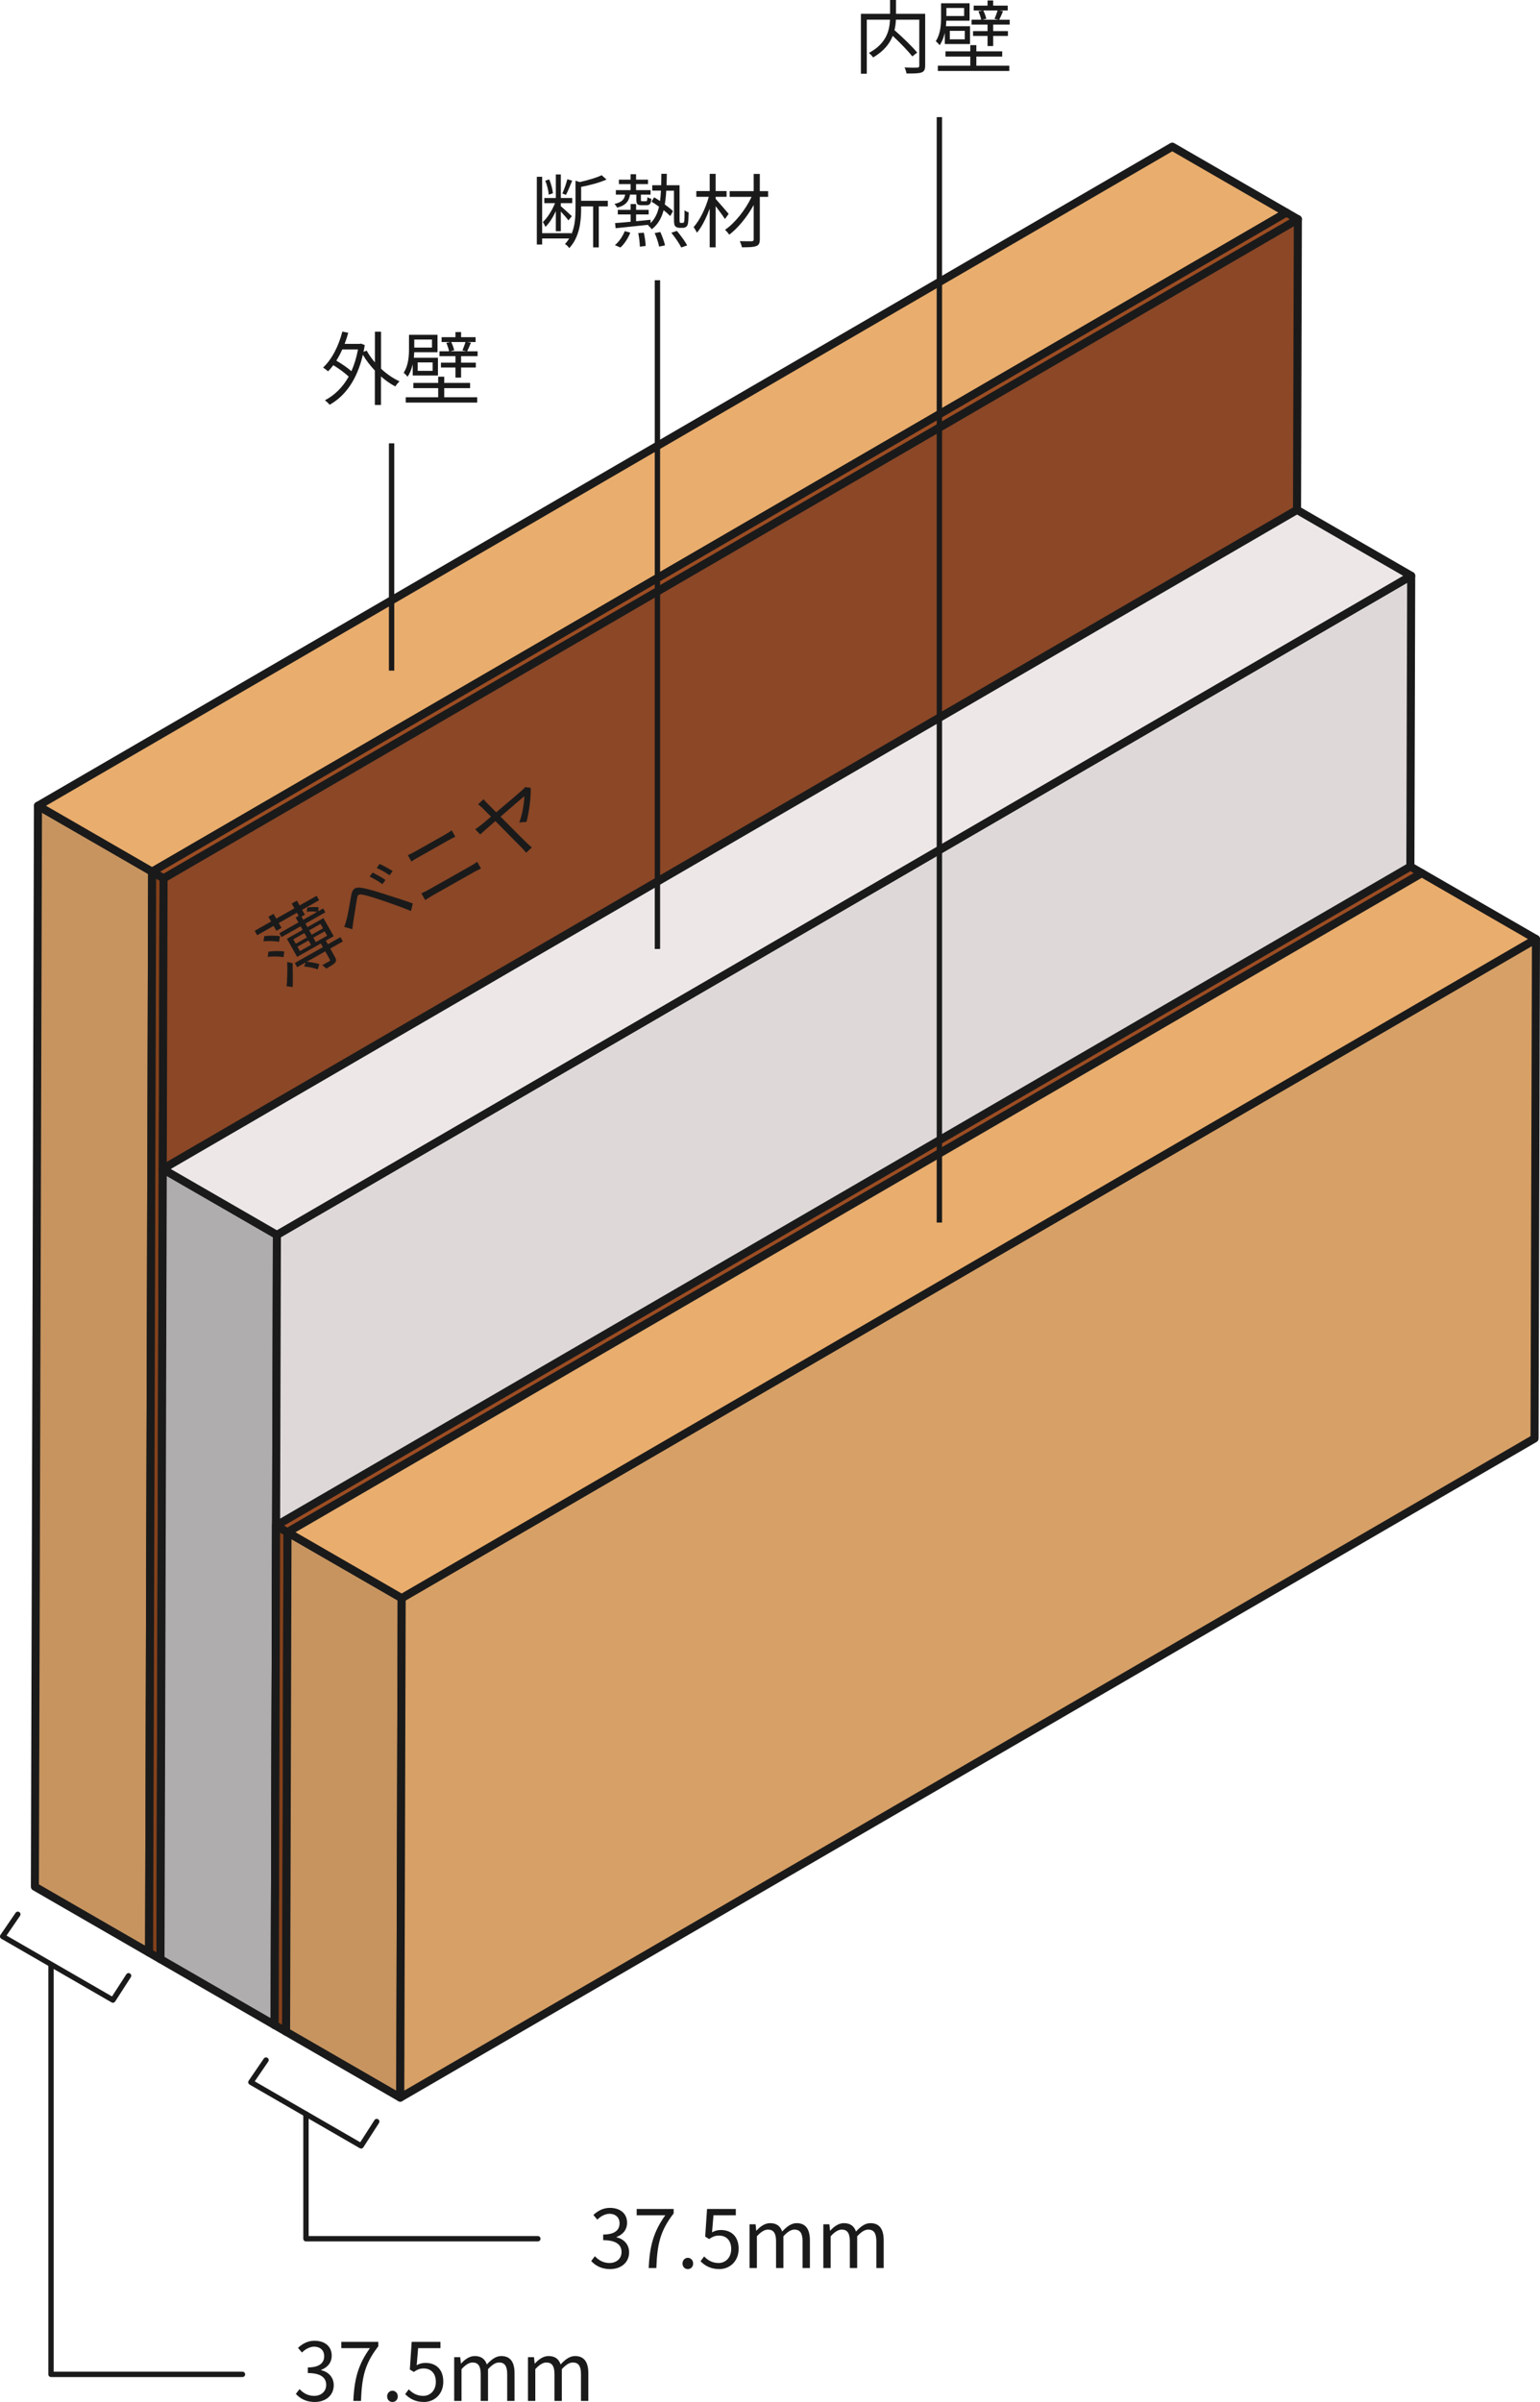 <?xml version="1.0" encoding="UTF-8"?>
<svg id="_レイヤー_2" data-name="レイヤー_2" xmlns="http://www.w3.org/2000/svg" viewBox="0 0 499.65 779.05">
  <defs>
    <style>
      .cls-1 {
        fill: #8b4726;
      }

      .cls-1, .cls-2, .cls-3, .cls-4, .cls-5, .cls-6, .cls-7, .cls-8, .cls-9, .cls-10, .cls-11 {
        stroke: #1a1a1a;
      }

      .cls-1, .cls-2, .cls-3, .cls-4, .cls-5, .cls-6, .cls-7, .cls-8, .cls-9, .cls-11 {
        stroke-linecap: round;
        stroke-linejoin: round;
      }

      .cls-1, .cls-2, .cls-3, .cls-4, .cls-5, .cls-6, .cls-8, .cls-9, .cls-11 {
        stroke-width: 2.61px;
      }

      .cls-2 {
        fill: #c7945f;
      }

      .cls-3 {
        fill: #ded8d8;
      }

      .cls-4 {
        fill: #9c4d23;
      }

      .cls-5 {
        fill: #ede7e7;
      }

      .cls-6 {
        fill: #84411b;
      }

      .cls-12 {
        isolation: isolate;
      }

      .cls-7, .cls-10 {
        fill: none;
        stroke-width: 1.74px;
      }

      .cls-8 {
        fill: #e9ad6d;
      }

      .cls-9 {
        fill: #b0adae;
      }

      .cls-10 {
        stroke-miterlimit: 10;
      }

      .cls-13 {
        fill: #c5c5c5;
      }

      .cls-11 {
        fill: #d7a066;
      }

      .cls-14 {
        fill: #8a8a8a;
      }

      .cls-15 {
        fill: #1a1a1a;
      }
    </style>
  </defs>
  <g id="off">
    <g>
      <g>
        <g>
          <g class="cls-12">
            <polygon class="cls-2" points="49.36 282.72 48.37 633.3 11.32 611.92 12.32 261.34 49.36 282.72"/>
            <polygon class="cls-13" points="49.36 282.72 417.38 68.95 416.39 419.53 48.37 633.3 49.36 282.72"/>
            <polygon class="cls-8" points="12.32 261.34 380.34 47.57 417.38 68.95 49.36 282.72 12.32 261.34"/>
          </g>
          <g class="cls-12">
            <polygon class="cls-14" points="52.8 379.15 420.82 165.38 420.1 421.67 52.07 635.44 52.8 379.15"/>
            <polygon class="cls-6" points="53.07 284.86 52.8 379.15 52.07 635.44 48.37 633.3 49.36 282.72 53.07 284.86"/>
            <polygon class="cls-1" points="53.07 284.86 421.09 71.09 420.82 165.38 52.8 379.15 53.07 284.86"/>
            <polygon class="cls-4" points="49.36 282.72 417.38 68.95 421.09 71.09 53.07 284.86 49.36 282.72"/>
          </g>
          <g class="cls-12">
            <polygon class="cls-9" points="89.84 400.52 89.11 656.81 52.07 635.44 52.8 379.15 89.84 400.52"/>
            <polygon class="cls-3" points="89.84 400.52 457.86 186.75 457.14 443.04 89.11 656.81 89.84 400.52"/>
            <polygon class="cls-6" points="93.28 496.96 92.82 658.95 89.11 656.81 89.57 494.82 93.28 496.96"/>
            <polygon class="cls-14" points="93.28 496.96 461.3 283.19 460.84 445.18 92.82 658.95 93.28 496.96"/>
            <polygon class="cls-4" points="89.57 494.82 457.6 281.05 461.3 283.19 93.28 496.96 89.57 494.82"/>
            <polygon class="cls-5" points="52.8 379.15 420.82 165.38 457.86 186.75 89.84 400.52 52.8 379.15"/>
          </g>
          <g class="cls-12">
            <polygon class="cls-2" points="130.32 518.33 129.86 680.33 92.82 658.95 93.28 496.96 130.32 518.33"/>
            <polygon class="cls-11" points="130.32 518.33 498.34 304.56 497.88 466.55 129.86 680.33 130.32 518.33"/>
            <polygon class="cls-8" points="93.28 496.96 461.3 283.19 498.34 304.56 130.32 518.33 93.28 496.96"/>
          </g>
        </g>
        <polyline class="cls-7" points="5.78 620.88 .87 628.05 36.63 648.69 41.71 640.81"/>
        <polyline class="cls-7" points="86.31 668.16 81.4 675.34 117.16 695.98 122.23 688.09"/>
        <g>
          <path class="cls-15" d="M123.6,119.56c1.86,1.75,3.97,3.19,6.04,4.13-.44.37-1.05,1.12-1.38,1.65-1.57-.81-3.16-1.93-4.65-3.24v9.25h-1.99v-11.16c-1.49-1.59-2.85-3.35-3.89-5.12-1.91,8.23-5.83,13.44-10.79,16.21-.34-.44-1.07-1.15-1.54-1.44,3.11-1.62,5.75-4.16,7.74-7.69-1.2-1.15-3.19-2.61-4.99-3.71-.55.73-1.12,1.41-1.73,2.01-.31-.34-1.15-.97-1.59-1.25,2.88-2.67,5.04-6.98,6.25-11.66l1.91.39c-.34,1.23-.73,2.46-1.18,3.61h4.91l.37-.1,1.25.47c-.1.76-.26,1.49-.39,2.2l1.02-.39c.71,1.31,1.62,2.59,2.67,3.82v-9.96h1.99v12ZM111.05,113.34c-.6,1.31-1.23,2.54-1.93,3.63,1.7.99,3.63,2.3,4.89,3.42.92-2.06,1.65-4.42,2.14-7.06h-5.1Z"/>
          <path class="cls-15" d="M133.89,118.22c-.34,1.41-.86,2.82-1.67,3.97-.24-.34-.94-1.07-1.25-1.31,1.54-2.3,1.73-5.41,1.73-7.74v-4.55h9.25v5.65h-7.55c-.03.58-.05,1.18-.13,1.78h7.82v5.78h-8.18v-3.58ZM144.14,128.84h10.69v1.73h-23.19v-1.73h10.53v-2.95h-8.05v-1.7h8.05v-2.01h1.96v2.01h8.39v1.7h-8.39v2.95ZM134.41,110.12v2.61h5.75v-2.61h-5.75ZM140.37,117.54h-4.86v2.74h4.86v-2.74ZM154.96,113.94v1.57h-5.36v2.12h4.78v1.57h-4.78v3.27h-1.83v-3.27h-4.71v-1.57h4.71v-2.12h-5.18v-1.57h3.11c-.13-.73-.52-1.88-.89-2.74l1.28-.26h-2.82v-1.57h4.5v-1.67h1.83v1.67h4.71v1.57h-2.69l1.18.21c-.44,1.02-.84,2.01-1.23,2.8h3.4ZM146.39,110.93c.44.89.84,2.01.97,2.69l-1.31.31h5.23l-1.25-.26c.31-.76.76-1.91.99-2.74h-4.63Z"/>
        </g>
        <g>
          <path class="cls-15" d="M197.2,66.94h-2.93v13.3h-1.83v-13.3h-3.89v.78c0,3.84-.44,9.12-3.87,12.76-.24-.44-.92-1.1-1.38-1.33.55-.58.99-1.18,1.38-1.8h-8.78v1.96h-1.73v-21.98h1.73v18.3h9.49v.34c1.18-2.69,1.33-5.7,1.33-8.26v-9.1l1.38.44c2.61-.6,5.46-1.41,7.11-2.22l1.57,1.39c-2.2,1.02-5.36,1.83-8.23,2.4v4.5h8.65v1.83ZM180.34,68.48c-.94,2.01-2.14,3.95-3.37,5.1-.18-.44-.58-1.15-.84-1.57,1.46-1.33,3.03-3.82,3.95-6.12h-3.48v-1.67h3.74v-7.63h1.62v7.63h3.69v1.67h-3.69v.99c.78.65,3.03,2.72,3.58,3.24l-1.12,1.36c-.44-.63-1.54-1.88-2.46-2.88v6.4h-1.62v-6.53ZM178.04,63.15c-.08-1.25-.55-3.11-1.12-4.55l1.28-.42c.6,1.41,1.1,3.27,1.2,4.5l-1.36.47ZM185.64,58.6c-.63,1.54-1.38,3.42-2.01,4.6l-1.18-.44c.58-1.25,1.28-3.27,1.62-4.63l1.57.47Z"/>
          <path class="cls-15" d="M204.41,63.12c-.37,2.2-1.39,3.5-4.18,4.23-.16-.37-.58-.94-.89-1.2,2.35-.52,3.21-1.41,3.5-3.03h-3.03v-1.46h4.78v-1.96h-3.79v-1.44h3.79v-1.75h1.78v1.75h3.87v1.44h-3.87v1.96h4.71v1.46h-3.14v1.67c0,.42.03.47.44.47h1.15c.39,0,.47-.13.52-1.31.29.24.86.42,1.28.55-.13,1.62-.55,2.06-1.57,2.06h-1.59c-1.39,0-1.7-.37-1.7-1.78v-1.67h-2.06ZM199.5,79.51c1.28-1.02,2.51-2.82,3.21-4.55l1.78.5c-.68,1.75-1.88,3.66-3.19,4.81l-1.8-.76ZM221.4,72.3c.18,0,.34-.03.44-.13s.16-.37.21-.86c.03-.5.05-1.65.05-3.14.34.31.89.58,1.33.71-.03,1.36-.1,3.01-.21,3.53-.1.6-.31.97-.63,1.18-.29.21-.68.31-1.12.31h-1.02c-.47,0-.97-.16-1.31-.47-.34-.34-.47-.76-.47-2.51v-9.07h-2.51c-.08,1.59-.24,3.08-.47,4.47,1.07.76,2.04,1.54,2.67,2.17l-.91,1.59c-.52-.55-1.28-1.23-2.14-1.91-.68,2.59-1.86,4.65-3.84,6.19-.26-.42-.86-.99-1.25-1.28l.26-.18c-3.92.42-7.92.84-10.74,1.12l-.18-1.67c1.39-.08,3.14-.24,5.04-.42v-2.38h-4.16v-1.49h4.16v-1.88h1.78v1.88h4.08v1.49h-4.08v2.2c1.52-.13,3.11-.31,4.68-.47l.03,1.07c1.41-1.39,2.25-3.16,2.72-5.31-.81-.6-1.65-1.18-2.43-1.65l.86-1.39c.6.37,1.25.76,1.91,1.2.13-1.05.24-2.17.29-3.37h-2.82v-1.75h2.9c.03-1.18.05-2.4.05-3.71h1.78c-.03,1.31-.03,2.54-.08,3.71h4.21v10.93c0,.65.03,1.07.1,1.2.08.08.21.08.34.08h.5ZM208.88,75.46c.34,1.41.58,3.21.6,4.31l-1.88.24c-.03-1.12-.21-2.95-.52-4.39l1.8-.16ZM214.24,75.25c.63,1.39,1.31,3.21,1.52,4.34l-1.91.39c-.21-1.15-.81-2.98-1.44-4.39l1.83-.34ZM219.6,74.88c1.23,1.44,2.67,3.4,3.35,4.71l-1.93.68c-.6-1.28-1.99-3.29-3.21-4.78l1.8-.6Z"/>
          <path class="cls-15" d="M235.2,71.04c-.58-.94-1.93-2.77-3.01-4.18v13.36h-1.93v-12.55c-1.12,3.06-2.61,6.04-4.16,7.82-.21-.55-.71-1.36-1.07-1.83,1.99-2.17,3.97-6.22,4.94-9.83h-4.05v-1.86h4.34v-5.59h1.93v5.59h3.55v1.86h-3.55v.68c.97,1.05,3.58,4.1,4.23,4.86l-1.23,1.67ZM249.21,63.85h-2.69v13.75c0,1.33-.34,1.93-1.2,2.22-.86.34-2.4.39-4.6.39-.1-.55-.42-1.44-.71-1.99,1.7.05,3.37.03,3.87.03.47-.03.65-.16.65-.63v-11.13c-2.06,3.76-5.04,7.45-7.92,9.62-.34-.5-.92-1.18-1.38-1.57,3.27-2.22,6.69-6.59,8.62-10.69h-7.11v-1.86h7.79v-5.57h1.99v5.57h2.69v1.86Z"/>
        </g>
        <g>
          <path class="cls-15" d="M300.16,21.3c0,1.25-.29,1.88-1.18,2.2-.92.34-2.54.34-4.86.34-.08-.52-.37-1.44-.65-1.96,1.83.08,3.61.08,4.16.05.47-.03.63-.18.63-.65V6.38h-7.58c-.05,1.07-.18,2.22-.47,3.4,2.59,2.27,5.78,5.33,7.37,7.27l-1.59,1.25c-1.33-1.75-3.95-4.42-6.35-6.67-.97,2.51-2.85,4.94-6.35,7-.29-.42-.94-1.12-1.38-1.46,5.75-3.06,6.69-7.37,6.85-10.79h-7.53v17.54h-1.91V4.47h9.46V0h1.93v4.47h9.46v16.83Z"/>
          <path class="cls-15" d="M306.53,10.69c-.34,1.41-.86,2.82-1.67,3.97-.24-.34-.94-1.07-1.25-1.31,1.54-2.3,1.72-5.41,1.72-7.74V1.07h9.25v5.65h-7.55c-.03.58-.05,1.18-.13,1.78h7.82v5.78h-8.18v-3.58ZM316.78,21.3h10.69v1.73h-23.19v-1.73h10.53v-2.95h-8.05v-1.7h8.05v-2.01h1.96v2.01h8.39v1.7h-8.39v2.95ZM307.06,2.59v2.61h5.75v-2.61h-5.75ZM313.02,10.01h-4.86v2.74h4.86v-2.74ZM327.6,6.4v1.57h-5.36v2.12h4.78v1.57h-4.78v3.27h-1.83v-3.27h-4.71v-1.57h4.71v-2.12h-5.18v-1.57h3.11c-.13-.73-.52-1.88-.89-2.74l1.28-.26h-2.82v-1.57h4.5V.16h1.83v1.67h4.71v1.57h-2.69l1.18.21c-.44,1.02-.84,2.01-1.23,2.8h3.4ZM319.03,3.4c.44.89.84,2.01.97,2.69l-1.31.31h5.23l-1.25-.26c.31-.76.76-1.91.99-2.74h-4.63Z"/>
        </g>
        <line class="cls-10" x1="127.05" y1="217.51" x2="127.05" y2="143.79"/>
        <line class="cls-10" x1="213.3" y1="307.78" x2="213.3" y2="90.89"/>
        <line class="cls-10" x1="304.78" y1="396.52" x2="304.78" y2="37.99"/>
        <polyline class="cls-7" points="16.55 637.6 16.55 770.09 78.67 770.09"/>
        <polyline class="cls-7" points="99.27 685.65 99.27 726.1 174.5 726.1"/>
        <g>
          <path class="cls-15" d="M191.81,733.34l1.2-1.57c1.12,1.18,2.59,2.2,4.76,2.2s3.89-1.36,3.89-3.56-1.54-3.84-5.96-3.84v-1.83c3.95,0,5.31-1.59,5.31-3.66,0-1.86-1.25-3.03-3.24-3.08-1.54.05-2.9.84-3.97,1.91l-1.28-1.52c1.44-1.33,3.14-2.3,5.36-2.3,3.21,0,5.57,1.73,5.57,4.81,0,2.33-1.39,3.87-3.42,4.63v.1c2.27.52,4.08,2.25,4.08,4.86,0,3.42-2.74,5.46-6.14,5.46-3.01,0-4.89-1.25-6.14-2.61Z"/>
          <path class="cls-15" d="M215.85,718.49h-9.28v-2.04h12v1.44c-4.5,5.78-5.33,10.22-5.62,17.72h-2.48c.31-7.27,1.65-11.89,5.38-17.12Z"/>
          <path class="cls-15" d="M221.44,734.15c0-1.07.78-1.86,1.72-1.86s1.73.78,1.73,1.86-.78,1.8-1.73,1.8-1.72-.73-1.72-1.8Z"/>
          <path class="cls-15" d="M227.27,733.42l1.18-1.57c1.1,1.1,2.48,2.12,4.71,2.12s4.08-1.73,4.08-4.52-1.57-4.37-3.97-4.37c-1.28,0-2.09.39-3.19,1.12l-1.28-.78.6-8.97h9.33v2.04h-7.24l-.47,5.54c.84-.47,1.7-.76,2.85-.76,3.19,0,5.78,1.88,5.78,6.09s-3.03,6.59-6.27,6.59c-2.98,0-4.81-1.25-6.09-2.54Z"/>
          <path class="cls-15" d="M243.19,721.42h1.96l.21,2.06h.08c1.23-1.36,2.72-2.43,4.42-2.43,2.17,0,3.35,1.05,3.92,2.72,1.46-1.59,2.95-2.72,4.68-2.72,2.93,0,4.31,1.93,4.31,5.57v8.99h-2.38v-8.68c0-2.67-.84-3.79-2.64-3.79-1.1,0-2.25.71-3.58,2.17v10.3h-2.38v-8.68c0-2.67-.84-3.79-2.64-3.79-1.07,0-2.27.71-3.58,2.17v10.3h-2.38v-14.19Z"/>
          <path class="cls-15" d="M267.13,721.42h1.96l.21,2.06h.08c1.23-1.36,2.72-2.43,4.42-2.43,2.17,0,3.35,1.05,3.92,2.72,1.46-1.59,2.95-2.72,4.68-2.72,2.93,0,4.31,1.93,4.31,5.57v8.99h-2.38v-8.68c0-2.67-.84-3.79-2.64-3.79-1.1,0-2.25.71-3.58,2.17v10.3h-2.38v-8.68c0-2.67-.84-3.79-2.64-3.79-1.07,0-2.27.71-3.58,2.17v10.3h-2.38v-14.19Z"/>
        </g>
        <g>
          <path class="cls-15" d="M95.98,776.44l1.2-1.57c1.12,1.18,2.59,2.2,4.76,2.2s3.89-1.36,3.89-3.56-1.54-3.84-5.96-3.84v-1.83c3.95,0,5.31-1.59,5.31-3.66,0-1.86-1.25-3.03-3.24-3.08-1.54.05-2.9.84-3.97,1.91l-1.28-1.52c1.44-1.33,3.14-2.3,5.36-2.3,3.21,0,5.57,1.73,5.57,4.81,0,2.33-1.39,3.87-3.42,4.63v.1c2.27.52,4.08,2.25,4.08,4.86,0,3.42-2.74,5.46-6.14,5.46-3.01,0-4.89-1.25-6.14-2.61Z"/>
          <path class="cls-15" d="M120.02,761.59h-9.28v-2.04h12v1.44c-4.5,5.78-5.33,10.22-5.62,17.72h-2.48c.31-7.27,1.65-11.89,5.38-17.12Z"/>
          <path class="cls-15" d="M125.61,777.25c0-1.07.78-1.86,1.72-1.86s1.73.78,1.73,1.86-.78,1.8-1.73,1.8-1.72-.73-1.72-1.8Z"/>
          <path class="cls-15" d="M131.44,776.52l1.18-1.57c1.1,1.1,2.48,2.12,4.71,2.12s4.08-1.73,4.08-4.52-1.57-4.37-3.97-4.37c-1.28,0-2.09.39-3.19,1.12l-1.28-.78.6-8.97h9.33v2.04h-7.24l-.47,5.54c.84-.47,1.7-.76,2.85-.76,3.19,0,5.78,1.88,5.78,6.09s-3.03,6.59-6.27,6.59c-2.98,0-4.81-1.25-6.09-2.54Z"/>
          <path class="cls-15" d="M147.36,764.52h1.96l.21,2.06h.08c1.23-1.36,2.72-2.43,4.42-2.43,2.17,0,3.35,1.05,3.92,2.72,1.46-1.59,2.95-2.72,4.68-2.72,2.93,0,4.31,1.93,4.31,5.57v8.99h-2.38v-8.68c0-2.67-.84-3.79-2.64-3.79-1.1,0-2.25.71-3.58,2.17v10.3h-2.38v-8.68c0-2.67-.84-3.79-2.64-3.79-1.07,0-2.27.71-3.58,2.17v10.3h-2.38v-14.19Z"/>
          <path class="cls-15" d="M171.3,764.52h1.96l.21,2.06h.08c1.23-1.36,2.72-2.43,4.42-2.43,2.17,0,3.35,1.05,3.92,2.72,1.46-1.59,2.95-2.72,4.68-2.72,2.93,0,4.31,1.93,4.31,5.57v8.99h-2.38v-8.68c0-2.67-.84-3.79-2.64-3.79-1.1,0-2.25.71-3.58,2.17v10.3h-2.38v-8.68c0-2.67-.84-3.79-2.64-3.79-1.07,0-2.27.71-3.58,2.17v10.3h-2.38v-14.19Z"/>
        </g>
      </g>
      <g>
        <path class="cls-15" d="M111.21,305.35l-4.08,2.3,1.53,2.71c.45.8.52,1.3.04,1.87-.46.56-1.4,1.09-2.88,1.92-.3-.37-.85-.81-1.26-1.12,1.08-.58,2.02-1.11,2.29-1.26.28-.19.31-.3.17-.55l-1.5-2.66-5.99,3.38c1.42.13,3.11.41,4.07.77l-.51,1.7c-1.02-.42-2.88-.8-4.4-.94l.48-1.32-2.75,1.55-.77-1.37,9.11-5.14-.67-1.18-7.69,4.34-3.31-5.87,5.1-2.88-.66-1.16-6.19,3.49-.71-1.25,6.19-3.5-.9-1.59.98-.55-.57-1-5.9,3.33.9,1.59-1.66.94-.9-1.59-5.33,3.01-.81-1.43,5.33-3.01-.87-1.55,1.66-.94.87,1.55,5.9-3.33-.87-1.55,1.68-.95.87,1.55,5.53-3.12.81,1.43-5.53,3.12.9,1.59-1.09.62.57,1,4.55-2.57c-.94-.13-2.36-.14-3.43-.02l.22-1.36c1.22-.18,2.74-.2,3.67-.09l-.17,1.3,1.62-.91.71,1.25-6.47,3.65.66,1.16,5.19-2.93,3.32,5.87-2.55,1.44.67,1.18,4.08-2.3.77,1.37ZM90.54,305.49c-1.18-.29-3.4-.33-5.07-.2l.29-1.67c1.63-.2,3.8-.23,5.06.03l-.28,1.84ZM87.11,308.65c1.67-.22,3.9-.28,5.11-.03l-.22,1.84c-1.21-.28-3.44-.31-5.14-.13l.25-1.68ZM92.98,319.87c.22-1.95.32-5.13.2-7.83l1.75.33c.08,2.48.12,5.43.03,7.76l-1.98-.26ZM95.96,306.09l3.6-2.03-.81-1.43-3.6,2.03.81,1.43ZM97.31,308.48l3.6-2.03-.81-1.43-3.6,2.03.81,1.43ZM100.32,301.74l.81,1.43,3.67-2.07-.81-1.43-3.67,2.07ZM105.33,302.06l-3.67,2.07.81,1.43,3.67-2.07-.81-1.43Z"/>
        <path class="cls-15" d="M112.46,298.24c.46-1.73,1.02-5.38,1.5-7.87.4-2.12,1.24-2.8,3.65-2.36,2.03.35,5.03,1.3,7.37,2.05,2.45.78,6.17,1.95,8.94,2.97l-.57,2.45c-2.75-1.15-6.14-2.33-8.54-3.17-2.56-.87-5.61-1.85-7.05-2.12-1.41-.26-1.71-.05-1.95,1.34-.35,1.94-.85,5.52-1.17,7.35-.14.86-.25,1.85-.33,2.5l-2.61-.75c.29-.82.49-1.48.75-2.4ZM125.06,285.4l-.97,1.36c-1.25-.89-2.84-1.85-4.17-2.45l.98-1.3c1.03.5,3.04,1.62,4.17,2.39ZM127.38,282.5l-.96,1.38c-1.27-.87-2.86-1.78-4.21-2.36l.94-1.31c1.04.46,3.1,1.55,4.24,2.29Z"/>
        <path class="cls-15" d="M132.31,277.37c.77-.34,1.57-.73,2.29-1.15l9.77-5.51c.82-.46,1.59-.96,2.19-1.39l1.16,2.05c-.66.31-1.54.78-2.29,1.2l-9.74,5.5c-.8.45-1.54.9-2.21,1.34l-1.16-2.05ZM136.72,289.74c.81-.37,1.64-.77,2.46-1.24l13.64-7.7c.68-.39,1.4-.82,2.01-1.28l1.23,2.19c-.72.32-1.52.71-2.14,1.06l-13.64,7.7c-.82.46-1.58.98-2.33,1.46l-1.23-2.19Z"/>
        <path class="cls-15" d="M172.16,255.51c.19,2.83-.53,8.16-1.35,11.06l-2.33.18c1.02-2.56,1.62-6.59,1.64-8.52-.62.5-4.25,3.63-7.72,6.64,3.42,3.45,7.45,7.5,8.55,8.56.41.4,1.12,1.02,1.59,1.44l-1.83,1.7c-.37-.45-.93-1.12-1.46-1.64-1.01-.99-5.21-5.29-8.53-8.63-2.29,2.01-4.28,3.74-4.91,4.33l-1.63-1.66c.76-.52,1.37-.98,2.12-1.56l3.01-2.54c-1.25-1.25-2.22-2.23-2.62-2.63-.64-.6-1.09-1.03-1.6-1.35l1.81-1.68c.31.45.77.94,1.38,1.53l2.71,2.73c3.49-2.96,7.76-6.57,8.53-7.28.3-.26.65-.61.84-.9l1.8.21Z"/>
      </g>
    </g>
  </g>
</svg>